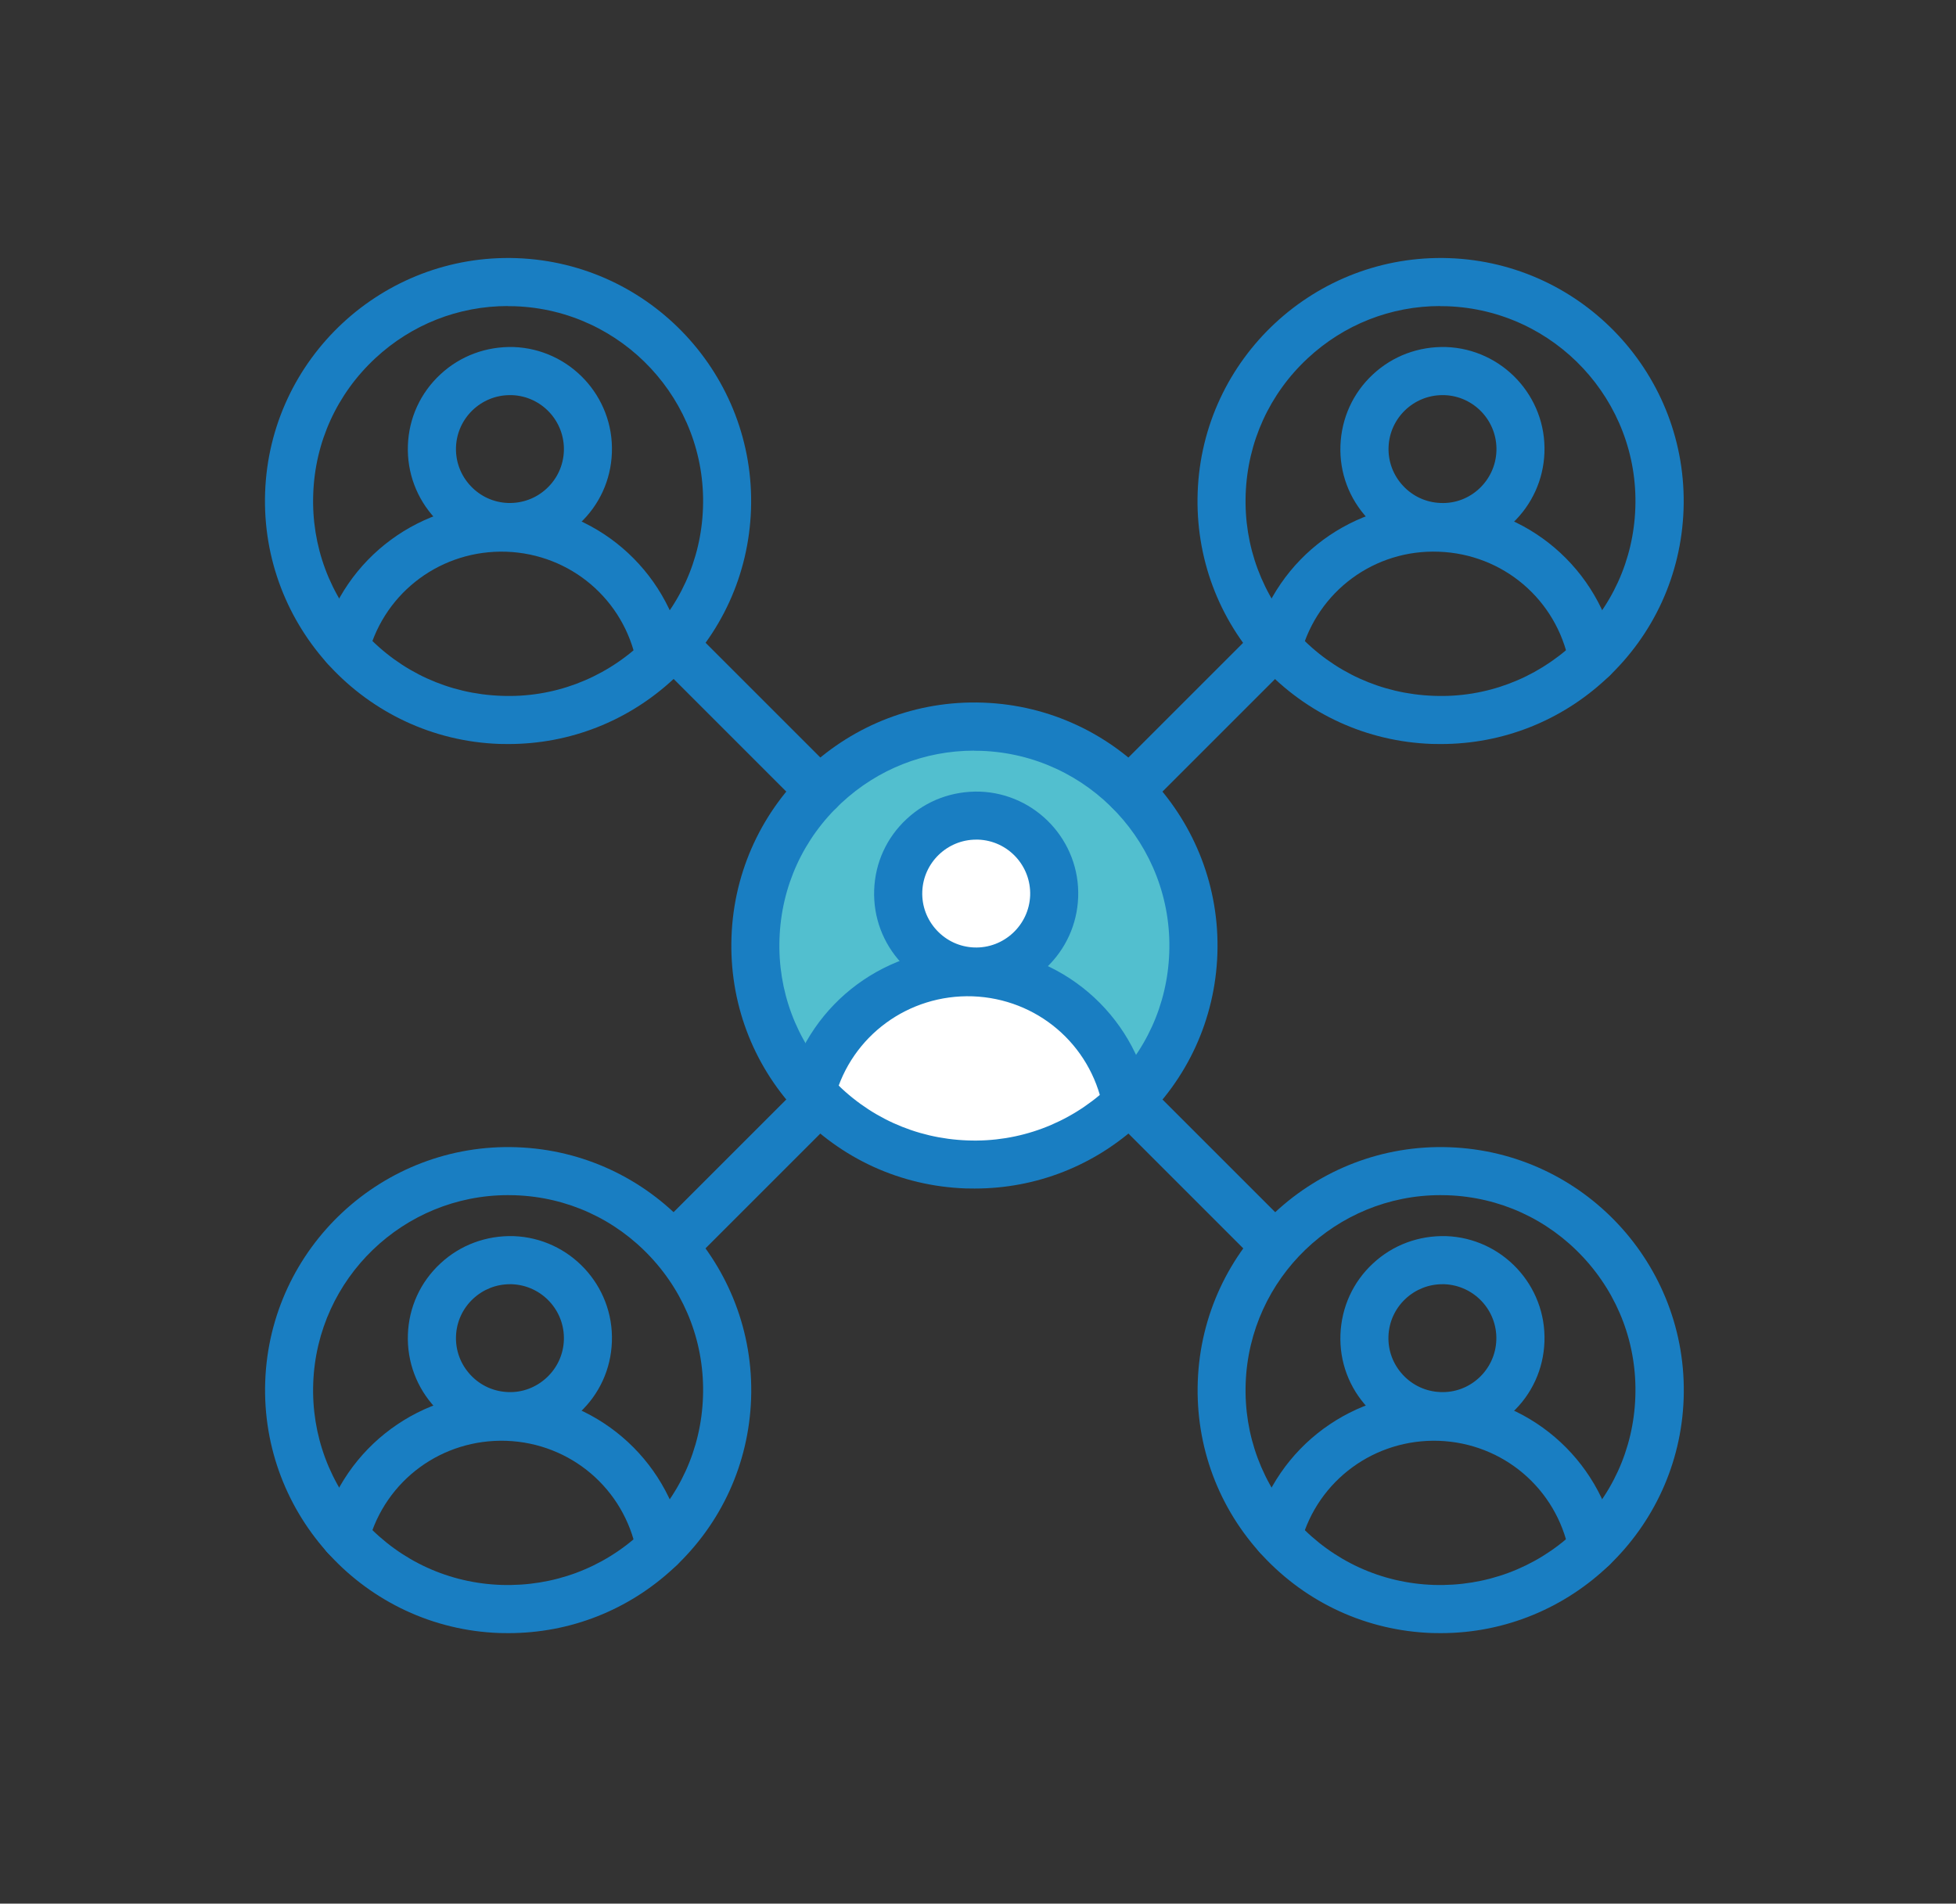 <?xml version="1.0" encoding="UTF-8"?>
<svg id="Layer_1" data-name="Layer 1" xmlns="http://www.w3.org/2000/svg" viewBox="0 0 186.59 181.63">
  <rect x="0" y="0" width="186.59" height="181.63" fill="#333333" stroke="none"/>
  <defs>
    <style>
      .cls-1 {
        fill: #52bfcf;
      }

      .cls-2 {
        fill: #fff;
      }

      .cls-3 {
        fill: #197ec2;
      }
    </style>
  </defs>
  <circle class="cls-1" cx="92.54" cy="90" r="20"/>
  <circle class="cls-2" cx="93.94" cy="85.59" r="8.05"/>
  <circle class="cls-2" cx="93.94" cy="85.59" r="8.05"/>
  <ellipse class="cls-2" cx="93.5" cy="102.55" rx="13.7" ry="8.05"/>
  <g>
    <g>
      <g>
        <g>
          <path class="cls-3" d="M137.44,70.99c-.28,0-.56,0-.85-.01-6.19-.22-11.92-2.84-16.14-7.37-4.22-4.53-6.42-10.44-6.2-16.63.45-12.78,11.22-22.8,24-22.35,12.78.46,22.8,11.22,22.35,24-.22,6.19-2.84,11.92-7.37,16.14-4.33,4.03-9.9,6.22-15.78,6.22ZM137.4,29.2c-4.72,0-9.19,1.76-12.66,4.99-3.64,3.39-5.73,7.98-5.91,12.95-.18,4.96,1.59,9.7,4.97,13.34,3.39,3.64,7.98,5.73,12.95,5.91,4.94.2,9.7-1.59,13.34-4.97,3.64-3.39,5.74-7.98,5.91-12.95.37-10.25-7.68-18.88-17.93-19.25-.23,0-.45-.01-.68-.01Z"/>
          <g>
            <path class="cls-3" d="M137.6,52.58c-.12,0-.23,0-.35,0-2.6-.09-5.01-1.19-6.78-3.1-1.77-1.9-2.7-4.38-2.6-6.98s1.19-5.01,3.1-6.78c1.9-1.77,4.37-2.68,6.98-2.61,5.36.19,9.58,4.71,9.38,10.08h0c-.19,5.25-4.52,9.39-9.73,9.39ZM137.6,37.7c-2.75,0-5.04,2.19-5.14,4.96-.05,1.37.44,2.68,1.38,3.69s2.21,1.59,3.58,1.64c2.83.13,5.23-2.12,5.33-4.96h0c.1-2.84-2.12-5.23-4.96-5.33-.06,0-.12,0-.18,0ZM145.03,43.11h.01-.01Z"/>
            <path class="cls-3" d="M151.93,65.12c-1.14,0-2.09-.83-2.26-1.92-1.19-6-6.29-10.34-12.42-10.56-6.13-.23-11.53,3.75-13.14,9.66-.25,1-1.15,1.75-2.23,1.75-1.27,0-2.3-1.03-2.3-2.29,0-.2.03-.4.08-.6,2.15-8.01,9.46-13.38,17.75-13.1,8.3.29,15.2,6.19,16.78,14.33.03.14.04.29.04.44,0,1.27-1.03,2.3-2.3,2.3Z"/>
          </g>
        </g>
        <g>
          <path class="cls-3" d="M48.49,70.99c-.28,0-.56,0-.85-.01-12.78-.45-22.8-11.22-22.35-24s11.22-22.8,24-22.35c12.78.46,22.8,11.22,22.35,24-.22,6.19-2.84,11.92-7.37,16.14-4.33,4.03-9.9,6.22-15.78,6.22ZM48.45,29.2c-4.72,0-9.19,1.76-12.66,4.99-3.64,3.39-5.74,7.98-5.91,12.95-.18,4.96,1.59,9.7,4.98,13.34,3.39,3.64,7.98,5.73,12.95,5.91,4.95.2,9.7-1.59,13.34-4.97,3.64-3.39,5.74-7.98,5.91-12.95.37-10.25-7.68-18.88-17.92-19.25-.23,0-.45-.01-.68-.01Z"/>
          <g>
            <path class="cls-3" d="M48.66,52.58c-.12,0-.24,0-.36,0-2.6-.09-5.01-1.19-6.78-3.1-1.77-1.9-2.7-4.38-2.61-6.98.09-2.6,1.19-5.01,3.1-6.78,1.9-1.77,4.38-2.68,6.98-2.61,5.36.19,9.58,4.71,9.38,10.08-.09,2.6-1.19,5.01-3.1,6.78-1.82,1.69-4.16,2.61-6.63,2.61ZM48.64,37.7c-2.75,0-5.04,2.19-5.14,4.96-.05,1.37.44,2.68,1.38,3.69s2.21,1.59,3.58,1.64c1.38.04,2.68-.44,3.69-1.38s1.59-2.21,1.64-3.58c.1-2.84-2.12-5.23-4.96-5.33-.06,0-.12,0-.18,0Z"/>
            <path class="cls-3" d="M62.98,65.12c-1.14,0-2.09-.83-2.26-1.92-1.19-6-6.29-10.34-12.42-10.56-6.11-.2-11.53,3.75-13.14,9.66-.25,1-1.15,1.75-2.23,1.75-1.27,0-2.3-1.03-2.3-2.29,0-.2.03-.4.08-.6,2.16-8.01,9.48-13.38,17.75-13.1,8.3.29,15.2,6.19,16.78,14.33.03.14.04.29.04.44,0,1.27-1.03,2.3-2.3,2.3Z"/>
          </g>
        </g>
      </g>
      <g>
        <g>
          <path class="cls-3" d="M137.43,155.82c-.28,0-.55,0-.83-.01-6.19-.22-11.92-2.84-16.14-7.37-4.22-4.53-6.42-10.44-6.2-16.63.45-12.78,11.22-22.81,24-22.35,12.78.45,22.8,11.22,22.35,24-.44,12.5-10.76,22.36-23.16,22.36ZM137.41,114.03c-9.95,0-18.22,7.91-18.58,17.94-.18,4.96,1.59,9.7,4.97,13.34,3.39,3.64,7.98,5.74,12.95,5.91,4.96.16,9.7-1.59,13.34-4.98,3.64-3.39,5.74-7.98,5.91-12.95.18-4.96-1.59-9.7-4.98-13.34-3.39-3.64-7.98-5.74-12.95-5.91-.22,0-.45-.01-.67-.01Z"/>
          <g>
            <path class="cls-3" d="M137.61,137.41c-.12,0-.24,0-.36,0-2.6-.09-5.01-1.19-6.78-3.1-1.77-1.9-2.7-4.38-2.6-6.98s1.19-5.01,3.1-6.78c1.9-1.77,4.37-2.68,6.98-2.61,5.36.19,9.58,4.71,9.38,10.08h0c-.09,2.6-1.19,5.01-3.1,6.78-1.82,1.69-4.16,2.61-6.63,2.61ZM137.59,122.53c-1.3,0-2.54.49-3.5,1.38-1.01.94-1.59,2.21-1.64,3.58-.05,1.37.44,2.68,1.38,3.69s2.21,1.59,3.58,1.64c2.83.12,5.23-2.12,5.33-4.96h0c.1-2.84-2.12-5.22-4.96-5.33-.06,0-.12,0-.19,0ZM145.03,127.94h.01-.01Z"/>
            <path class="cls-3" d="M151.93,149.95c-1.14,0-2.09-.83-2.26-1.92-1.19-6-6.29-10.34-12.42-10.56-6.11-.2-11.53,3.75-13.14,9.66-.25,1-1.15,1.75-2.23,1.75-1.27,0-2.3-1.03-2.3-2.29,0-.2.03-.4.08-.6,2.15-8.01,9.46-13.37,17.75-13.1,8.3.3,15.2,6.19,16.78,14.33.03.14.04.29.04.44,0,1.27-1.03,2.3-2.3,2.3Z"/>
          </g>
        </g>
        <g>
          <path class="cls-3" d="M48.49,155.82c-.28,0-.56,0-.84-.01-12.78-.45-22.8-11.22-22.35-24,.45-12.78,11.22-22.81,24-22.35,12.78.45,22.8,11.22,22.35,24-.22,6.19-2.84,11.92-7.37,16.14-4.33,4.03-9.9,6.22-15.78,6.22ZM48.46,114.03c-9.95,0-18.22,7.91-18.58,17.94-.18,4.96,1.59,9.7,4.98,13.34,3.39,3.64,7.98,5.74,12.95,5.91,4.98.16,9.7-1.59,13.34-4.98,3.64-3.39,5.74-7.98,5.91-12.95.18-4.96-1.59-9.7-4.98-13.34-3.39-3.64-7.98-5.74-12.95-5.91-.22,0-.45-.01-.67-.01Z"/>
          <g>
            <path class="cls-3" d="M48.66,137.41c-.12,0-.24,0-.36,0-2.6-.09-5.01-1.19-6.78-3.1-1.77-1.9-2.7-4.38-2.61-6.98.09-2.6,1.19-5.01,3.1-6.78,1.9-1.77,4.38-2.68,6.98-2.61,5.36.19,9.58,4.71,9.38,10.08-.09,2.6-1.19,5.01-3.1,6.78-1.82,1.69-4.16,2.61-6.63,2.61ZM48.64,122.53c-1.3,0-2.54.49-3.5,1.38-1.01.94-1.59,2.21-1.64,3.58-.05,1.37.44,2.68,1.38,3.69s2.21,1.59,3.58,1.64c1.36.06,2.68-.44,3.69-1.38,1.01-.94,1.59-2.21,1.64-3.58.1-2.84-2.12-5.22-4.96-5.33-.06,0-.12,0-.19,0Z"/>
            <path class="cls-3" d="M62.98,149.95c-1.14,0-2.09-.83-2.26-1.92-1.19-6-6.29-10.34-12.42-10.56-6.13-.2-11.53,3.75-13.14,9.66-.25,1-1.15,1.75-2.23,1.75-1.27,0-2.3-1.03-2.3-2.29,0-.2.03-.4.08-.6,2.16-8.01,9.48-13.37,17.75-13.1,8.3.3,15.2,6.19,16.78,14.33.03.14.04.29.04.44,0,1.27-1.03,2.3-2.3,2.3Z"/>
          </g>
        </g>
      </g>
    </g>
    <g>
      <g>
        <path class="cls-3" d="M92.97,113.4c-.28,0-.56,0-.85-.01-6.19-.22-11.92-2.84-16.14-7.37-4.22-4.53-6.42-10.44-6.2-16.63.45-12.78,11.19-22.81,24-22.35,12.78.45,22.8,11.22,22.35,24-.22,6.19-2.84,11.92-7.37,16.14-4.33,4.03-9.9,6.22-15.78,6.22ZM92.93,71.62c-4.72,0-9.19,1.76-12.66,4.99-3.64,3.39-5.74,7.98-5.91,12.95-.18,4.96,1.59,9.7,4.98,13.34s7.98,5.73,12.95,5.91c4.93.19,9.7-1.59,13.34-4.97,3.64-3.39,5.74-7.98,5.91-12.95.37-10.25-7.68-18.88-17.92-19.25-.23,0-.45-.01-.68-.01Z"/>
        <g>
          <path class="cls-3" d="M93.13,95c-.12,0-.23,0-.35,0-2.6-.09-5.01-1.19-6.78-3.1-1.77-1.9-2.7-4.38-2.61-6.98s1.19-5.01,3.1-6.78c1.9-1.77,4.36-2.68,6.98-2.61,5.36.19,9.58,4.71,9.38,10.08h0c-.19,5.25-4.52,9.39-9.73,9.39ZM93.12,80.11c-2.75,0-5.04,2.19-5.14,4.96-.05,1.37.44,2.68,1.38,3.69.94,1.01,2.21,1.59,3.58,1.64,2.82.1,5.22-2.12,5.33-4.96.1-2.84-2.12-5.23-4.96-5.33-.06,0-.12,0-.18,0ZM100.56,85.53h.01-.01Z"/>
          <path class="cls-3" d="M107.46,107.54c-1.14,0-2.09-.83-2.26-1.92-1.19-6-6.29-10.34-12.42-10.56-6.1-.2-11.54,3.75-13.14,9.66-.25,1-1.15,1.75-2.23,1.75-1.27,0-2.3-1.03-2.3-2.29,0-.2.03-.4.08-.6,2.16-8.01,9.47-13.38,17.75-13.1,8.3.29,15.2,6.19,16.78,14.33.03.14.04.29.04.44,0,1.27-1.03,2.3-2.3,2.3Z"/>
        </g>
      </g>
      <path class="cls-3" d="M64.32,121.13c-.59,0-1.17-.22-1.62-.67-.9-.9-.9-2.35,0-3.25l13.85-13.85c.9-.9,2.35-.9,3.25,0s.9,2.35,0,3.25l-13.85,13.85c-.45.45-1.04.67-1.62.67Z"/>
      <path class="cls-3" d="M107.72,77.74c-.59,0-1.17-.22-1.62-.67-.9-.9-.9-2.35,0-3.25l13.93-13.93c.9-.9,2.35-.9,3.25,0s.9,2.35,0,3.25l-13.93,13.93c-.45.45-1.04.67-1.62.67Z"/>
      <path class="cls-3" d="M78.17,77.74c-.59,0-1.17-.22-1.62-.67l-13.93-13.93c-.9-.9-.9-2.35,0-3.25s2.35-.9,3.25,0l13.93,13.93c.9.9.9,2.35,0,3.25-.45.45-1.04.67-1.62.67Z"/>
      <path class="cls-3" d="M121.53,121.09c-.59,0-1.17-.22-1.62-.67l-13.81-13.81c-.9-.9-.9-2.35,0-3.25s2.35-.9,3.25,0l13.81,13.81c.9.9.9,2.35,0,3.25-.45.45-1.04.67-1.62.67Z"/>
    </g>
  </g>
</svg>